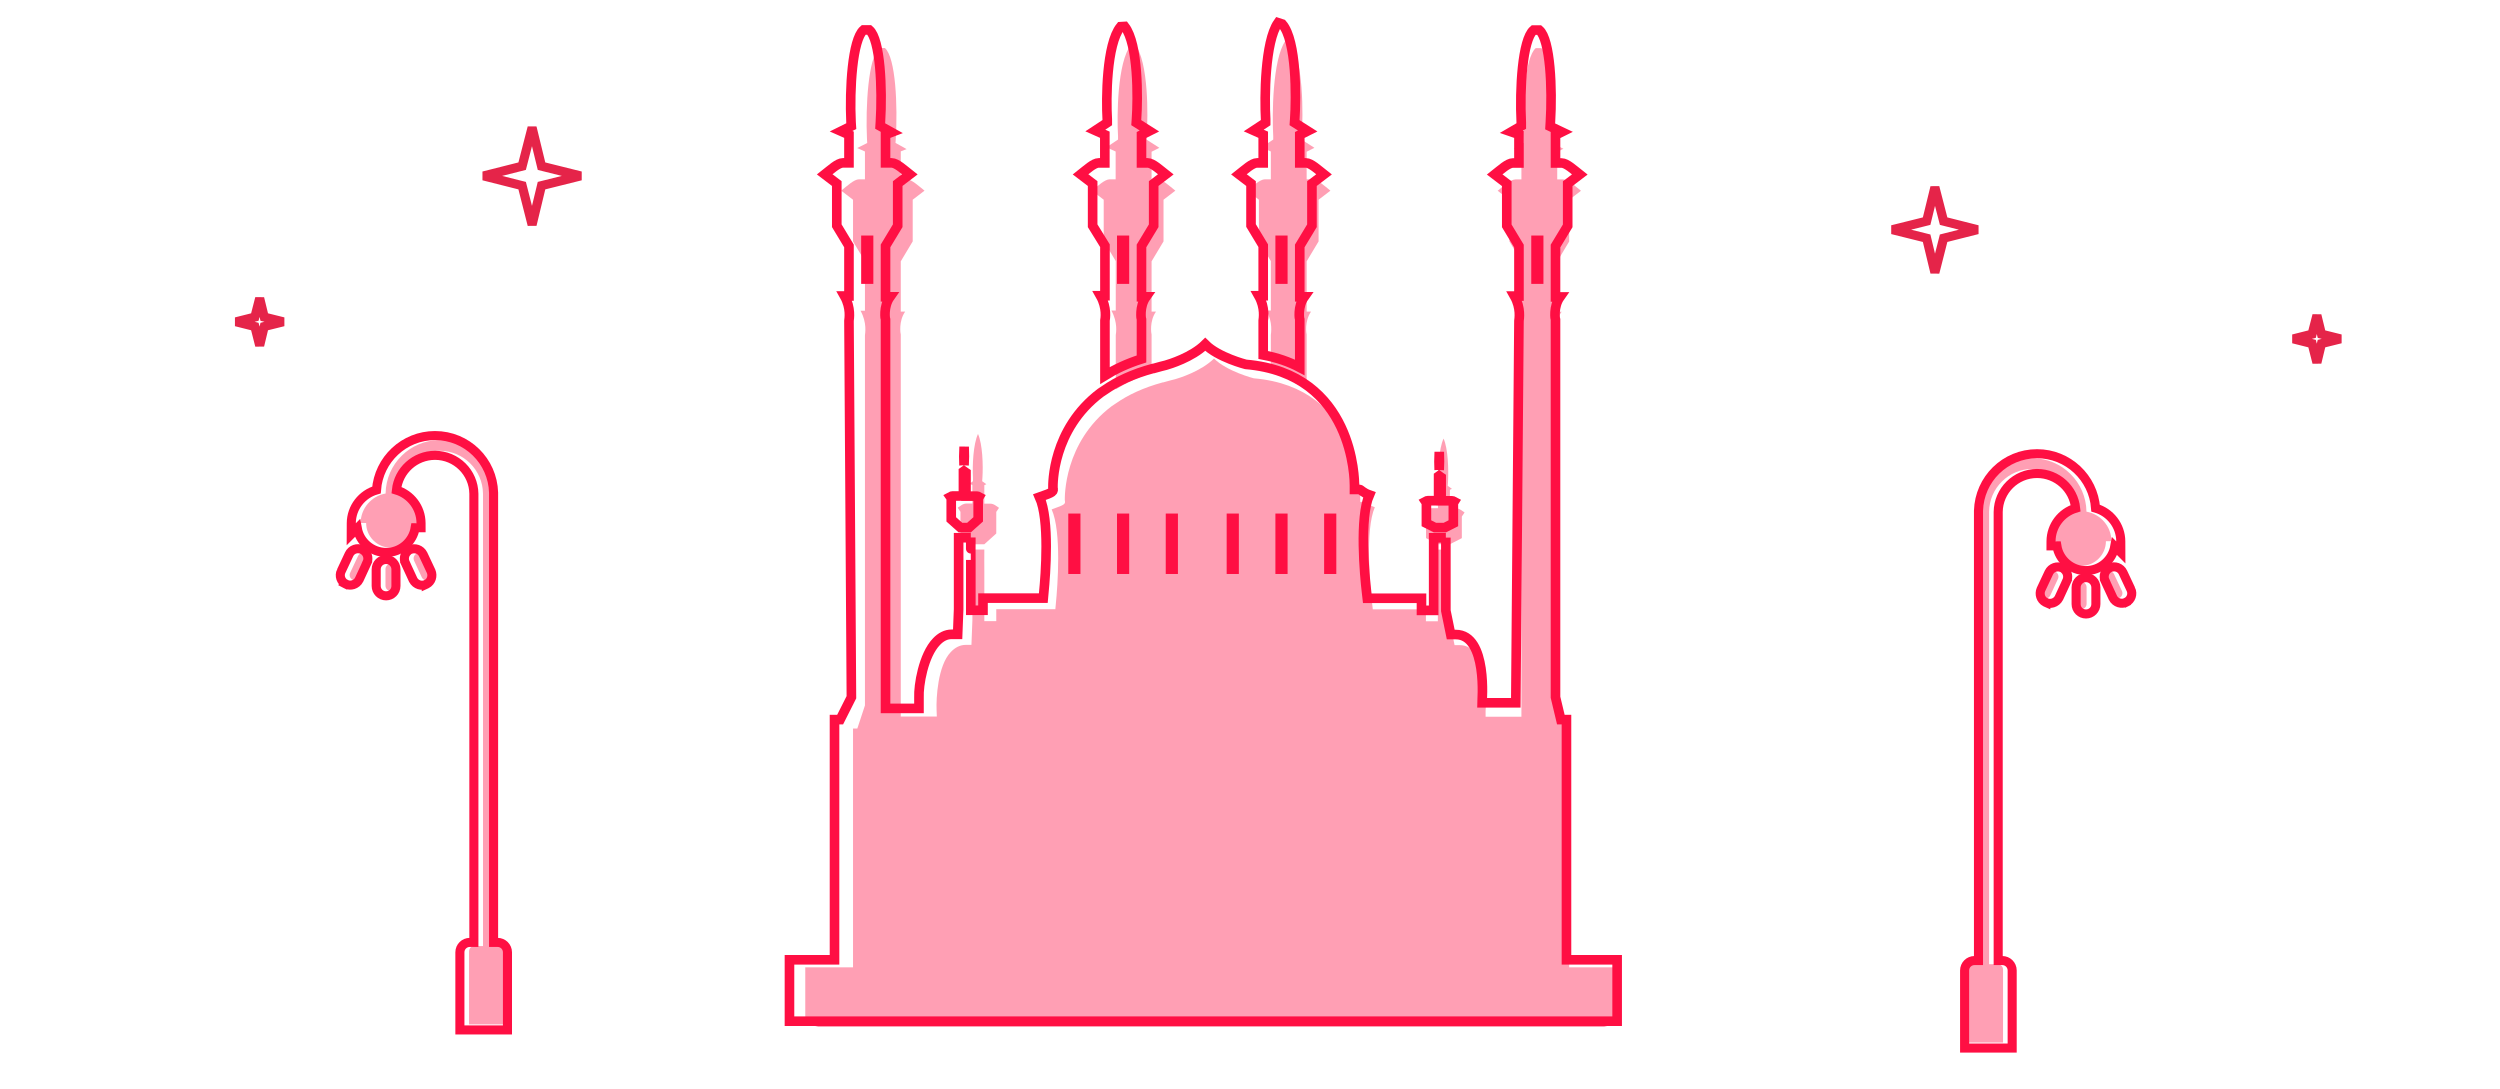 <svg xmlns="http://www.w3.org/2000/svg" width="551" height="240" fill="none" viewBox="0 0 551 240"><path stroke="#e52449" stroke-width="2" d="M119.208 36.036 119.351 36.624 119.938 36.771 127.97 38.77 119.938 40.77 119.349 40.916 119.207 41.506 117.274 49.544 115.229 41.493 115.082 40.916 114.504 40.771 106.579 38.77 114.504 36.77 115.08 36.624 115.228 36.049 117.274 28.104 119.208 36.036ZM58.097 69.292 58.241 69.88 58.827 70.025 62.438 70.923 58.827 71.82 58.239 71.967 58.096 72.558 57.231 76.158 56.315 72.545 56.167 71.967 55.589 71.821 52.025 70.923 55.589 70.025 56.165 69.88 56.314 69.305 57.231 65.736 58.097 69.292ZM511.512 73.056 511.656 73.644 512.243 73.789 515.853 74.687 512.243 75.584 511.654 75.731 511.511 76.321 510.646 79.922 509.73 76.309 509.583 75.731 509.005 75.585 505.44 74.687 509.005 73.789 509.581 73.644 509.729 73.068 510.646 69.5 511.512 73.056ZM428.226 48.166 428.373 48.74 428.949 48.886 435.83 50.621 428.949 52.356 428.371 52.503 428.225 53.08 426.448 60.066 424.77 53.093 424.628 52.503 424.039 52.356 417.064 50.621 424.039 48.887 424.626 48.74 424.769 48.153 426.448 41.271 428.226 48.166Z"/><path fill="#ff9fb4" d="M340.608 55.332H337.977V65.856H340.608V55.332ZM195.898 55.332H193.267V65.856H195.898V55.332ZM251.152 55.332H248.521V65.856H251.152V55.332ZM285.356 55.332H282.725V65.856H285.356V55.332ZM295.879 115.846H293.248V129.001H295.879V115.846ZM285.356 115.846H282.725V129.001H285.356V115.846ZM274.831 115.846H272.199V129.001H274.831V115.846ZM240.627 115.846H237.996V129.001H240.627V115.846ZM251.152 115.846H248.521V129.001H251.152V115.846ZM261.674 115.846H259.043V129.001H261.674V115.846ZM314.295 118.579V113.817L313.69 112.922C314.164 112.633 314.795 112.001 315.611 112.001H316.926V107.923L316.295 107.634 317.058 107.081V106.371C316.9 103.582 317.111 98.925 318.163 96.662 319.163 98.899 319.294 103.556 319.137 106.344L319.084 107.081 320.005 107.739 319.558 107.949V112.028H320.873C321.689 112.028 322.32 112.659 322.794 112.949L322.189 113.843V118.605L319.558 119.947H316.926L314.295 118.605V118.579Z"/><path fill="#ff9fb4" d="M277.462 53.202V44.02L274.857 42.02C276.12 41.02 277.699 39.521 278.777 39.521H280.093V33.39L278.041 32.469 280.619 30.759V30.022C280.356 25.392 280.435 13.131 283.303 9L284.197 9.289C287.328 12.92 287.223 25.392 286.907 29.97L286.855 30.759 289.696 32.575 287.986 33.443V39.521H289.302C290.38 39.521 291.959 41.02 293.222 42.02L290.617 44.02V53.202L287.986 57.596V68.673H288.96C287.46 70.804 287.933 73.619 287.986 73.725V84.039C285.723 82.828 283.119 81.907 280.093 81.329V73.83C280.119 73.488 280.593 71.067 279.119 68.436H280.093V57.544L277.462 53.15V53.202ZM243.258 53.203V44.021L240.653 42.021C241.916 41.021 243.495 39.521 244.574 39.521H245.889V33.391L243.837 32.47 246.415 30.76V30.023C246.152 25.603 246.231 13.684 249.283 9.869L250.178 9.816C253.151 13.684 253.046 25.55 252.73 29.971L252.677 30.76 255.519 32.575 253.809 33.444V39.521H255.124C256.203 39.521 257.782 41.021 259.045 42.021L256.44 44.021V53.203L253.809 57.597V68.674H254.782C253.283 70.805 253.756 73.62 253.809 73.725V82.198C250.757 83.171 248.152 84.408 245.915 85.802V73.831C245.968 73.489 246.415 71.068 244.942 68.437H245.915V57.544L243.284 53.15 243.258 53.203ZM211.683 117.558V112.795L211.078 111.901C211.552 111.611 212.183 110.98 212.999 110.98H214.314V106.902L213.683 106.612 214.446 106.06V105.349C214.288 102.56 214.499 97.903 215.551 95.641 216.551 97.877 216.709 102.534 216.524 105.323L216.472 106.06 217.393 106.717 216.945 106.928V111.006H218.261C219.077 111.006 219.708 111.638 220.182 111.927L219.577 112.822V117.584L216.945 119.952H214.314L211.683 117.584V117.558Z"/><path fill="#ff9fb4" d="M356.395 225.406L353.553 226.353H180.322L177.481 225.406V213.198H188.005V160.576H188.952L190.636 155.472V73.882C190.663 73.54 191.136 71.119 189.663 68.488H190.636V57.596L188.005 53.202V44.019L185.4 42.02C186.663 41.02 188.242 39.52 189.321 39.52H190.636V33.39L188.926 32.627L191.136 31.521L191.084 30.68C190.742 23.418 191.373 12.657 193.794 10.578H195.03C197.425 12.657 197.872 23.418 197.425 30.653L197.372 31.495L199.819 32.863L198.53 33.363V39.52H199.845C200.924 39.52 202.503 41.02 203.765 42.02L201.161 44.019V53.202L198.53 57.596V68.672H199.503C198.003 70.804 198.477 73.619 198.53 73.724V157.919H206.475L206.423 156.472C206.318 153.972 206.66 146.71 209.554 143.711C210.448 142.764 211.527 142.132 212.843 142.132H214.106L214.316 136.686V126.135C214.316 125.977 214.316 121.11 214.316 121.11H216.947V121.057C216.947 121.057 216.921 125.951 216.947 125.951V136.896H219.578V134.265H232.602L232.707 133.081C233.102 129.108 233.997 117.216 231.786 112.269C234.865 111.191 234.839 111.085 234.681 110.217C234.681 109.559 234.444 97.535 244.995 89.537L245.863 88.958C248.599 87.037 252.019 85.432 256.282 84.275H256.387C257.229 84.012 259.045 83.564 259.045 83.564C259.781 83.354 264.728 81.854 267.569 79.013C270.384 81.854 276.331 83.38 276.331 83.38C299.8 85.38 299.8 108.77 299.8 109.77V110.612H300.931C301.142 110.612 301.668 111.322 303.01 111.796C300.852 116.769 301.957 129.161 302.431 133.134L302.563 134.292H314.271V136.923H316.902V121.136H319.533V121.084V137.002L320.585 142.185H321.664C328.637 142.185 327.426 156.524 327.426 156.656V157.971H335.32V73.908C335.346 73.566 335.819 71.146 334.346 68.514H335.32V57.622L332.688 53.228V44.045L330.084 42.046C331.347 41.046 332.925 39.546 334.004 39.546H335.32V33.337L333.662 32.758L335.819 31.495V30.706C335.451 23.444 336.056 12.683 338.477 10.604H339.713C342.108 12.683 342.555 23.444 342.108 30.68L342.055 31.574L344.581 32.785L343.213 33.469V39.546H344.528C345.607 39.546 347.186 41.046 348.449 42.046L345.844 44.045V53.228L343.213 57.622V68.699H344.186C342.687 70.83 343.16 73.645 343.213 73.75V155.314L344.897 160.576H345.844V213.198H356.368V225.406H356.395Z"/><path fill="#ff0f43" d="M340.175 51.912H337.49V62.568H340.175V51.912ZM192.486 51.912H189.8V62.568H192.486V51.912ZM248.874 51.912H246.189V62.568H248.874V51.912ZM283.784 51.912H281.099V62.568H283.784V51.912ZM294.523 113.186H291.838V126.506H294.523V113.186ZM283.784 113.186H281.099V126.506H283.784V113.186ZM273.043 113.186H270.358V126.506H273.043V113.186ZM238.133 113.186H235.448V126.506H238.133V113.186ZM248.874 113.186H246.189V126.506H248.874V113.186ZM259.616 113.186H256.93V126.506H259.616V113.186Z"/><path stroke="#ff0f43" stroke-width="2.118" d="M317.216 99.619C317.281 101.022 317.266 102.401 317.205 103.489L317.199 103.565V103.562L317.197 103.532C317.134 102.439 317.131 101.041 317.216 99.619ZM314.379 110.805L314.195 110.535L314.179 110.512C314.387 110.396 314.538 110.353 314.663 110.353H317.065V104.95L317.17 104.874L317.595 105.176L317.632 105.201V110.379H320.034C320.158 110.379 320.308 110.423 320.516 110.538L320.501 110.562L320.317 110.831V115.328L318.438 116.279H316.258L314.379 115.328V110.805Z"/><path stroke="#ff0f43" stroke-miterlimit="10" stroke-width="2.118" d="M275.726 40.459 273.067 38.434C274.356 37.422 275.967 35.903 277.068 35.903H278.411V29.696L276.316 28.763 278.948 27.032V26.286C278.679 21.597 278.76 9.183 281.687 5L282.6 5.293C285.795 8.969 285.688 21.597 285.366 26.233L285.312 27.032 288.212 28.87 286.467 29.749V35.903H287.809C288.91 35.903 290.522 37.422 291.81 38.434L289.152 40.459V49.756L286.467 54.205V65.421H287.46C285.93 67.579 286.413 70.429 286.467 70.536V80.979C284.157 79.754 281.499 78.821 278.411 78.235V70.643C278.438 70.296 278.921 67.845 277.417 65.181H278.411V54.152L275.726 49.703V40.459ZM240.818 49.757V40.459L238.159 38.434C239.448 37.422 241.06 35.903 242.161 35.903H243.503V29.696L241.409 28.764 244.04 27.032V26.286C243.772 21.811 243.852 9.742 246.967 5.88L247.88 5.826C250.915 9.742 250.807 21.757 250.485 26.233L250.431 27.032 253.331 28.87 251.586 29.75V35.903H252.928C254.029 35.903 255.641 37.422 256.93 38.434L254.271 40.459V49.757L251.586 54.206V65.421H252.579C251.049 67.579 251.532 70.43 251.586 70.536V79.115C248.471 80.1 245.812 81.352 243.53 82.764V70.643C243.584 70.297 244.04 67.846 242.536 65.181H243.53V54.152L240.818 49.757Z"/><path stroke="#ff0f43" stroke-width="2.118" d="M212.497 98.482C212.569 99.923 212.552 101.344 212.479 102.454L212.473 102.53V102.526L212.471 102.496C212.407 101.377 212.406 99.939 212.497 98.482ZM209.654 109.77L209.469 109.5L209.452 109.477C209.661 109.361 209.812 109.317 209.937 109.317H212.339V103.915L212.445 103.839L212.869 104.141L212.906 104.166V109.344H215.308C215.433 109.344 215.583 109.388 215.79 109.503L215.776 109.526L215.591 109.796V114.471L213.562 116.283H211.683L209.654 114.471V109.77Z"/><path stroke="#ff0f43" stroke-miterlimit="10" stroke-width="2.118" d="M356.418 225.076H174V211.534H183.928V158.595H185.168L187.65 153.67L187.114 70.693C187.141 70.347 187.624 67.896 186.12 65.232H187.114V54.202L184.428 49.754V40.456L181.77 38.431C183.059 37.419 184.67 35.9 185.771 35.9H187.114V29.693L185.368 28.921L187.624 27.802L187.57 26.949C187.221 19.596 187.866 8.7 190.336 6.596H191.598C194.042 8.7 194.498 19.596 194.042 26.922L193.988 27.775L196.485 29.16L195.17 29.666V35.9H196.512C197.613 35.9 199.224 37.419 200.513 38.431L197.855 40.456V49.754L195.17 54.202V65.418H196.163C194.633 67.576 195.116 70.427 195.17 70.533V156.133H202.542V153.67C202.434 151.139 203.467 144.434 206.421 141.397C207.334 140.438 208.435 139.799 209.778 139.799H211.066L211.281 134.284V123.601C211.281 123.441 211.281 118.513 211.281 118.513H213.967V118.46C213.967 118.46 213.94 123.415 213.967 123.415V134.497H216.652V131.833H229.944L230.051 130.634C230.454 126.612 231.367 114.57 229.112 109.562C232.253 108.469 232.226 108.363 232.065 107.484C232.065 106.818 231.824 94.643 242.592 86.544L243.478 85.958C246.271 84.013 249.761 82.388 254.112 81.216H254.219C255.078 80.95 256.931 80.497 256.931 80.497C257.683 80.284 262.731 78.765 265.631 75.888C268.505 78.765 274.573 80.31 274.573 80.31C298.526 82.335 298.526 106.018 298.526 107.031V107.883H299.681C299.896 107.883 300.433 108.603 301.802 109.082C299.6 114.117 300.728 126.665 301.211 130.688L301.346 131.86H313.295V134.524H315.98V118.539H318.666V118.486V134.604L319.74 139.852H320.841C327.957 139.852 326.636 154.768 326.636 154.901H334.081L334.777 70.72C334.804 70.373 335.288 67.922 333.784 65.258H334.777V54.229L332.092 49.78V40.483L329.434 38.458C330.723 37.446 332.334 35.927 333.435 35.927H334.777V29.64L333.086 29.054L335.288 27.775V26.976C334.912 19.623 335.529 8.727 338 6.622H339.262C341.706 8.727 342.162 19.623 341.706 26.949L341.652 27.855L344.23 29.08L342.833 29.773V35.927H344.176C345.277 35.927 346.888 37.446 348.177 38.458L345.519 40.483V49.78L342.833 54.229V65.445H343.827C342.296 67.603 342.78 70.453 342.833 70.56V153.67L344.009 158.595H345.25V211.534H356.418V225.076Z"/><path fill="#ff9fb4" d="M458.708 128.258C458.07 128.258 457.532 128.783 457.532 129.434V133.086C457.532 133.749 458.045 134.262 458.708 134.262 459.371 134.262 459.884 133.737 459.884 133.086V129.434C459.884 128.771 459.346 128.258 458.708 128.258ZM453.029 126.009C452.429 125.746 451.741 125.984 451.453 126.572L449.727 130.249C449.476 130.837 449.702 131.538 450.29 131.813 450.74 132.076 451.528 131.926 451.866 131.275L453.567 127.597C453.842 127.009 453.617 126.309 453.029 126.021V126.009ZM467.665 130.234 465.939 126.556C465.664 125.968 464.976 125.73 464.388 125.993 463.8 126.268 463.537 126.981 463.825 127.569L465.526 131.247C465.851 131.897 466.639 132.048 467.102 131.785 467.69 131.522 467.953 130.822 467.665 130.221V130.234Z"/><path fill="#ff9fb4" d="M465.362 119.289C465.349 116.024 462.972 113.322 459.857 112.771C459.77 106.266 454.466 101 447.949 101C441.431 101 436.24 106.166 436.052 112.571V112.646C436.052 112.646 436.052 112.746 436.052 112.796V212.509H434.176C433.525 212.509 433 213.034 433 213.685V229.772H441.469V213.685C441.469 213.022 440.931 212.509 440.293 212.509H438.391V112.796C438.454 107.58 442.707 103.352 447.936 103.352C453.165 103.352 457.406 107.555 457.481 112.759C454.378 113.322 452.027 116.011 452.014 119.276H453.215C453.227 122.279 455.667 124.718 458.682 124.718C461.696 124.718 464.136 122.279 464.148 119.276H465.349L465.362 119.289Z"/><path stroke="#ff0f43" stroke-width="2" d="M459.754 127.307C460.932 127.307 461.932 128.254 461.932 129.484V133.144C461.932 134.341 460.978 135.322 459.754 135.322 458.538 135.322 457.576 134.36 457.576 133.144V129.484C457.577 128.274 458.57 127.307 459.754 127.307ZM451.587 126.176C452.121 125.087 453.393 124.667 454.465 125.136L455.064 125.397V125.56C455.726 126.202 455.906 127.211 455.509 128.062L455.51 128.063 453.806 131.747 453.796 131.769 453.787 131.788C453.202 132.913 451.841 133.261 450.896 132.771V132.772C450.875 132.763 450.856 132.75 450.835 132.74 450.829 132.737 450.822 132.734 450.816 132.73V132.729C449.753 132.178 449.407 130.915 449.835 129.908L449.851 129.875 451.58 126.19 451.583 126.184 451.587 126.176ZM465.035 125.125C466.099 124.65 467.384 125.073 467.902 126.177L469.623 129.843 469.628 129.842C470.144 130.918 469.7 132.186 468.656 132.709L468.656 132.71C468.643 132.717 468.629 132.722 468.615 132.729 468.6 132.737 468.586 132.746 468.571 132.753L468.57 132.752C467.629 133.222 466.264 132.899 465.689 131.749L465.683 131.735 465.676 131.722 463.972 128.037 463.973 128.036C463.449 126.937 463.943 125.637 465.02 125.133L465.035 125.125Z"/><path stroke="#ff0f43" stroke-width="2" d="M448.976 100C455.79 100 461.376 105.299 461.869 111.992C465.058 112.912 467.406 115.832 467.419 119.317L467.429 121.75L466.102 120.419C465.565 123.45 462.92 125.76 459.728 125.76C456.496 125.76 453.823 123.394 453.332 120.309H452.044L452.048 119.305C452.061 115.853 454.343 112.964 457.476 112.008C457.02 107.71 453.386 104.356 448.963 104.355C444.275 104.355 440.458 108.148 440.401 112.829V211.706H441.306C442.483 211.706 443.483 212.655 443.483 213.885V231H433V213.885C433 212.681 433.974 211.706 435.178 211.706H436.058V112.577L436.059 112.562C436.262 105.614 441.898 100 448.976 100Z"/><path fill="#ff9fb4" d="M86.136 124.258C86.774 124.258 87.312 124.783 87.312 125.434V129.086C87.312 129.749 86.799 130.262 86.136 130.262 85.473 130.262 84.96 129.737 84.96 129.086V125.434C84.96 124.771 85.498 124.258 86.136 124.258ZM91.815 122.009C92.415 121.746 93.103 121.984 93.391 122.572L95.117 126.249C95.367 126.837 95.142 127.538 94.554 127.813 94.104 128.076 93.316 127.926 92.978 127.275L91.277 123.597C91.002 123.009 91.227 122.309 91.815 122.021V122.009ZM77.179 126.234 78.905 122.556C79.18 121.968 79.868 121.73 80.456 121.993 81.044 122.268 81.307 122.981 81.019 123.569L79.318 127.247C78.993 127.897 78.204 128.048 77.742 127.785 77.154 127.522 76.891 126.822 77.179 126.221V126.234Z"/><path fill="#ff9fb4" d="M79.482 115.289C79.495 112.024 81.871 109.322 84.986 108.771C85.074 102.266 90.378 97 96.895 97C103.413 97 108.604 102.166 108.792 108.571V108.646C108.792 108.646 108.792 108.746 108.792 108.796V208.509H110.668C111.319 208.509 111.844 209.034 111.844 209.685V225.772H103.375V209.685C103.375 209.022 103.913 208.509 104.551 208.509H106.452V108.796C106.39 103.58 102.137 99.352 96.908 99.352C91.679 99.352 87.438 103.555 87.363 108.759C90.465 109.322 92.817 112.011 92.83 115.276H91.629C91.616 118.279 89.177 120.718 86.162 120.718C83.147 120.718 80.708 118.279 80.696 115.276H79.495L79.482 115.289Z"/><path stroke="#ff0f43" stroke-width="2" d="M85.09 123.307C83.912 123.307 82.912 124.254 82.912 125.484V129.144C82.912 130.341 83.866 131.322 85.09 131.322 86.306 131.322 87.267 130.36 87.267 129.144V125.484C87.267 124.274 86.274 123.307 85.09 123.307ZM93.256 122.176C92.723 121.087 91.451 120.667 90.378 121.136L89.78 121.397V121.56C89.117 122.202 88.938 123.211 89.335 124.062L89.334 124.063 91.038 127.747 91.047 127.769 91.057 127.788C91.641 128.913 93.002 129.261 93.948 128.771V128.772C93.969 128.763 93.988 128.75 94.008 128.74 94.015 128.737 94.022 128.734 94.028 128.73V128.729C95.091 128.178 95.437 126.915 95.008 125.908L94.993 125.875 93.264 122.19 93.26 122.184 93.256 122.176ZM79.808 121.125C78.744 120.65 77.46 121.073 76.942 122.177L75.221 125.843 75.216 125.842C74.7 126.918 75.143 128.186 76.188 128.709L76.187 128.71C76.2 128.717 76.215 128.722 76.228 128.729 76.244 128.737 76.258 128.746 76.273 128.753L76.274 128.752C77.215 129.222 78.58 128.899 79.155 127.749L79.161 127.735 79.168 127.722 80.872 124.037 80.871 124.036C81.395 122.937 80.9 121.637 79.824 121.133L79.808 121.125Z"/><path stroke="#ff0f43" stroke-width="2" d="M95.868 96C89.054 96 83.468 101.299 82.975 107.992C79.786 108.912 77.438 111.832 77.425 115.317L77.415 117.75L78.742 116.419C79.278 119.45 81.923 121.76 85.116 121.76C88.348 121.76 91.021 119.394 91.512 116.309H92.8L92.796 115.305C92.783 111.853 90.5 108.964 87.368 108.008C87.823 103.71 91.457 100.356 95.881 100.355C100.569 100.355 104.386 104.148 104.442 108.829V207.706H103.538C102.361 207.706 101.36 208.655 101.36 209.885V227H111.844V209.885C111.844 208.681 110.87 207.706 109.666 207.706H108.786V108.577L108.785 108.562C108.582 101.614 102.946 96 95.868 96Z"/></svg>